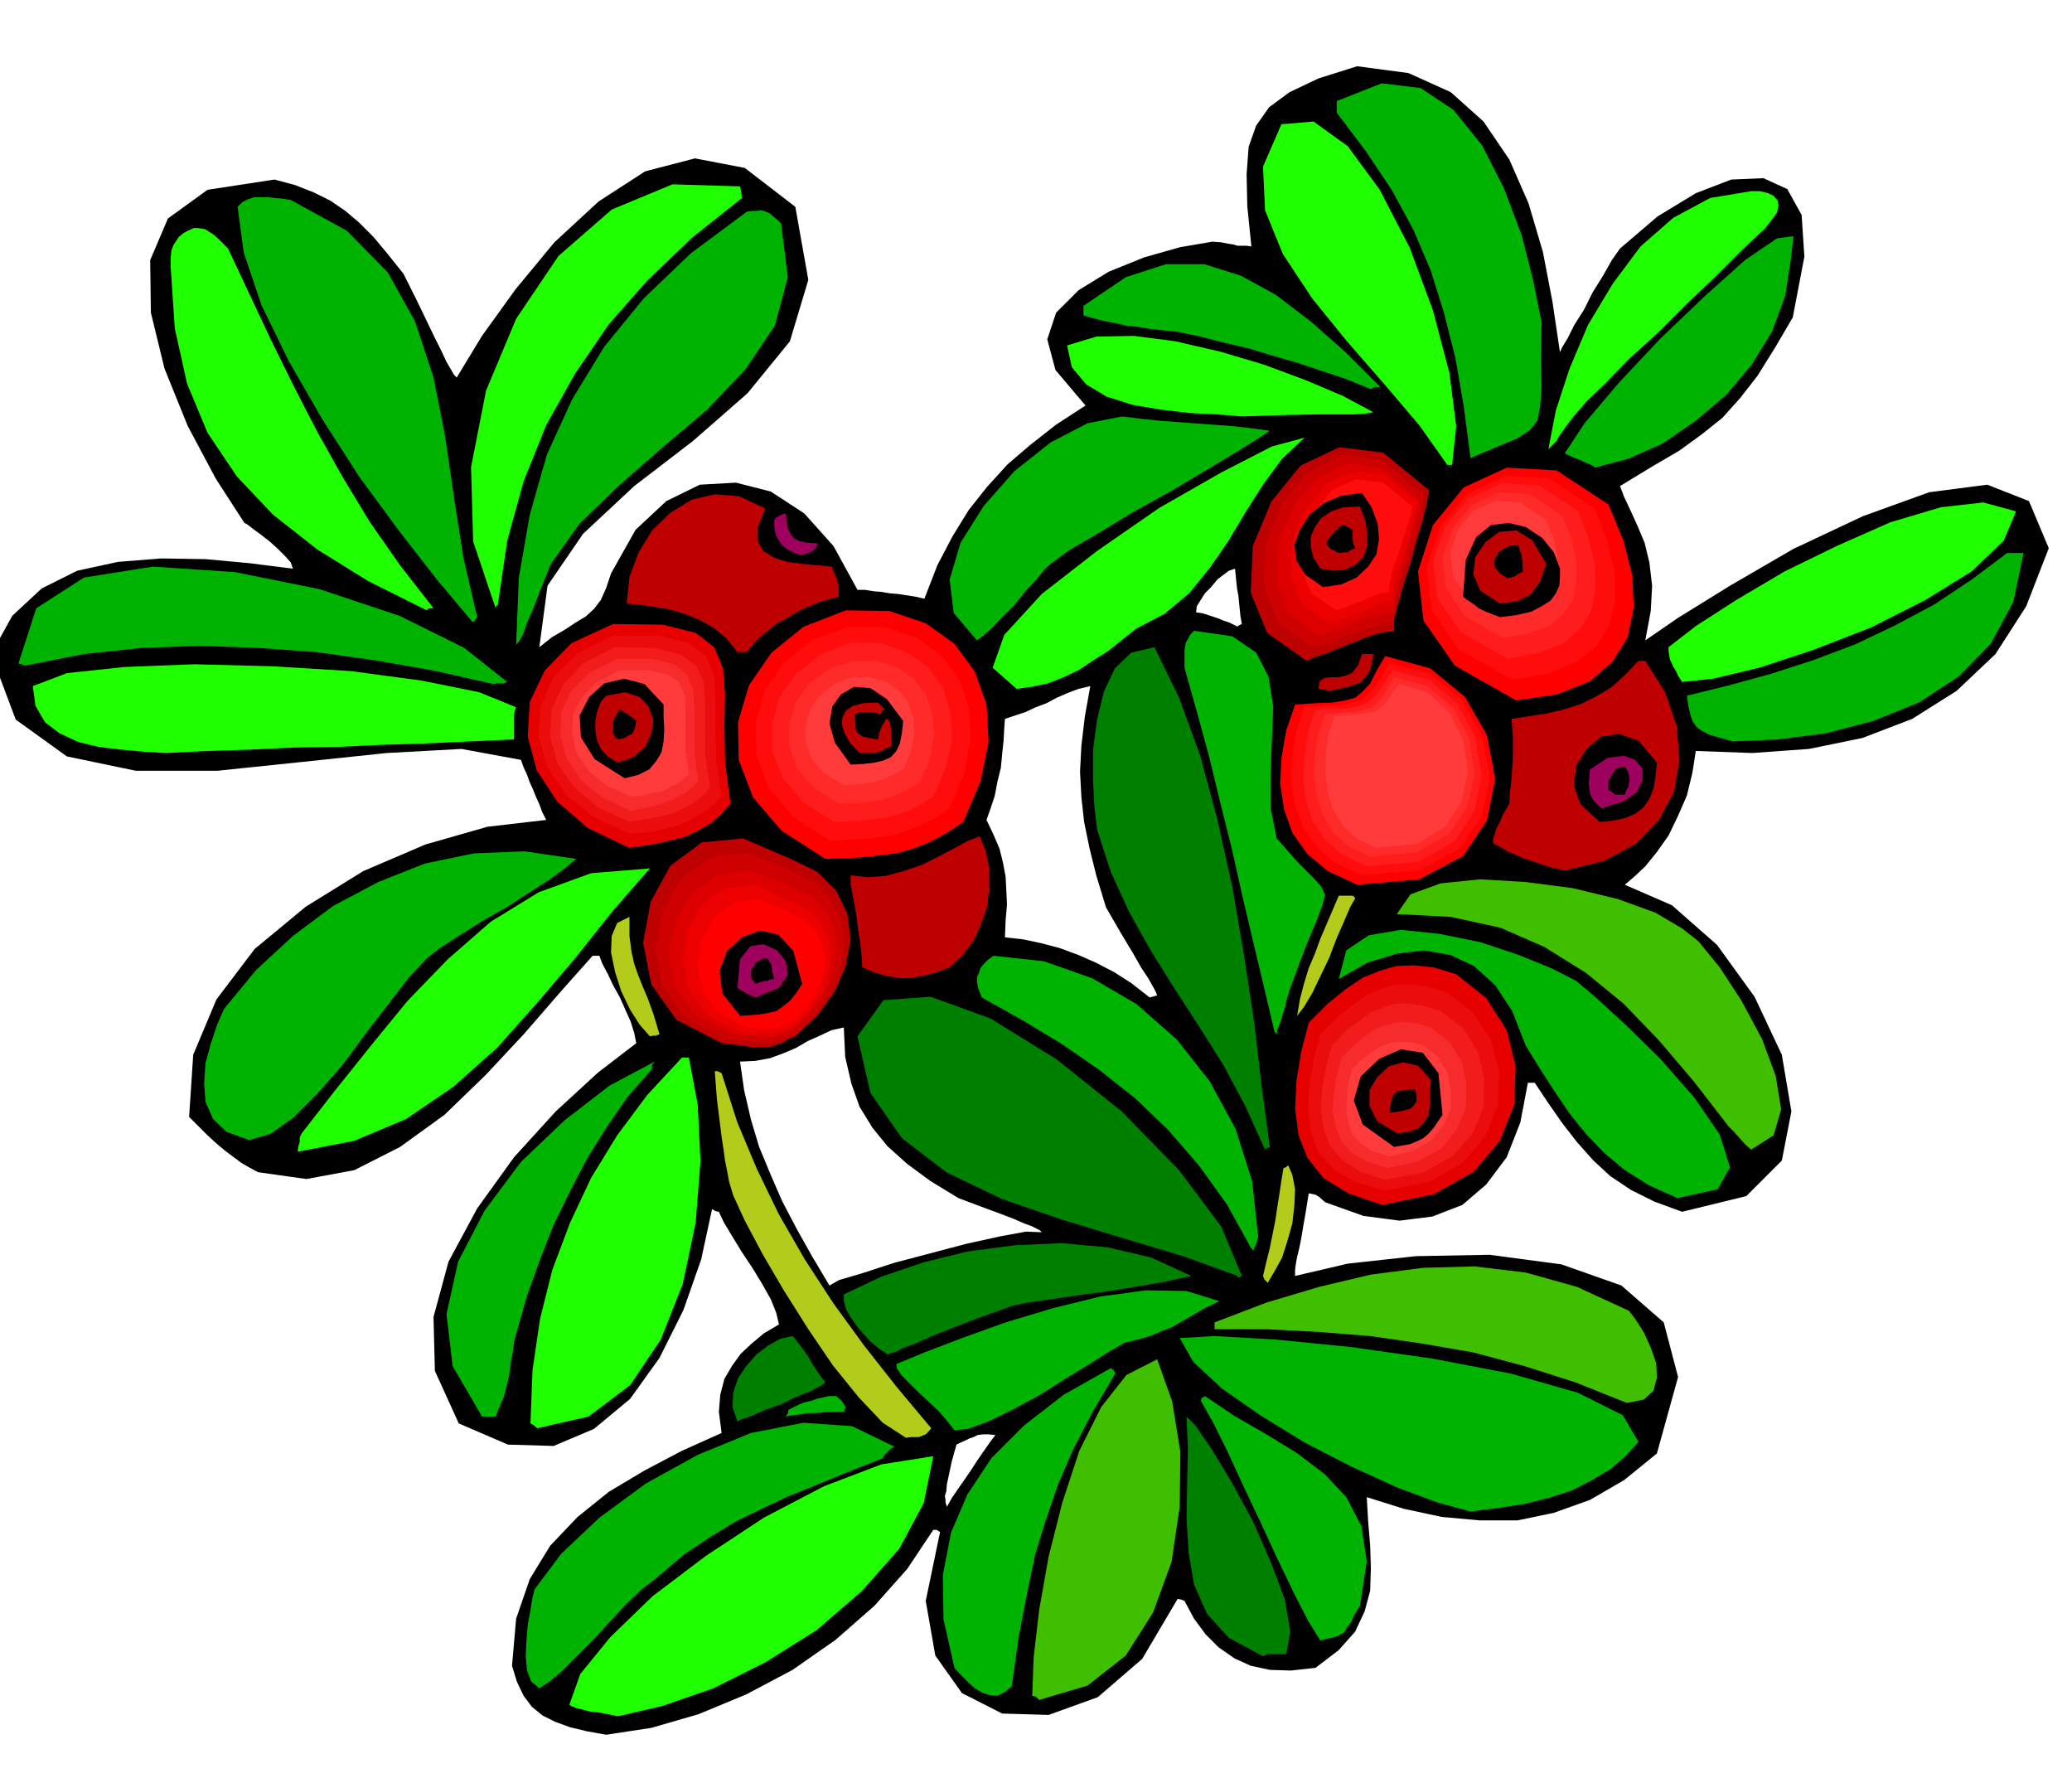 <svg xmlns="http://www.w3.org/2000/svg" width="490.455" height="420.752" fill-rule="evenodd" stroke-linecap="round" preserveAspectRatio="none" viewBox="0 0 3035 2604"><style>.brush1{fill:#000}.pen1{stroke:none}.brush2{fill:#1fff00}.brush3{fill:#40bf00}.brush4{fill:#00b300}.brush5{fill:green}.brush6{fill:#b3cc1c}.brush7{fill:#e60000}.brush8{fill:#eb0d0d}.brush9{fill:#f21c1c}.brush10{fill:#f72b2b}.brush11{fill:#ff3b3b}.brush12{fill:#bf0000}.brush13{fill:#cf0000}.brush14{fill:#de0000}.brush15{fill:#ed0000}.brush16{fill:red}.brush17{fill:#9e005e}.brush18{fill:#ff0d0d}.brush19{fill:#ff1c1c}.brush20{fill:#ff2b2b}</style><path d="m888 2541-28-5-25-6-22-8-18-9-16-13-12-16-10-21-7-23 6-69 20-58 30-49 40-42 46-37 52-31 55-29 58-26-4-31 2-25 6-23 11-19 13-18 16-15 18-15 22-13-4-17-8-20-13-23-14-23-16-24-14-23-12-20-7-15-5-1-5-3-16 74-26 74-35 70-43 60-53 44-59 25-67-2-72-31-35-77-2-79 22-81 42-78 54-75 61-67 62-57 56-43-3-15-5-16-8-18-8-18-10-18-8-17-8-15-4-11h-10l-48 54-52 60-57 61-60 58-65 47-67 34-70 13-71-10-13-7-12-7-12-9-12-9-13-11-13-12-13-13-13-13 6-91 34-81 56-74 75-62 84-52 91-39 91-26 86-10-6-12-4-11-5-11-4-10-5-11-4-11-5-11-4-11-87-16-110 6-123 13-125 13H199l-101-21-75-54-36-96 31-56 43-40 52-26 60-13 63-5 65 1 65 6 63 8-3-9-8-9-11-11-11-10-14-11-11-8-9-7-4-2-42-65-41-77-34-84-20-82-1-77 26-61 58-42 98-15 30 8 28 11 24 12 22 15 20 17 21 21 20 24 24 30 18 36 15 31 12 25 11 22 7 15 7 12 4 7 4 4 37-61 49-68 57-69 65-60 68-44 73-19 73 14 74 57 19 107-27 90-62 76-80 70-86 66-75 70-52 76-12 90 19-15 19-11 15-10 15-9 12-11 10-13 8-18 7-21 36-64 45-42 49-24 53-3 51 13 49 32 43 48 35 64h11l12 2 12 1 12 2 12 1 13 2 13 2 13 3 19-49 22-42 24-39 27-34 30-33 34-29 37-29 43-28-44-52-12-45 13-39 33-33 44-27 52-21 53-15 47-8 13 1 10 2 7 1 7 2h13l7 1-6-59-1-47 3-40 11-31 19-27 30-22 42-20 57-18 75 10 62 28 48 43 38 56 28 64 21 71 14 73 11 74 3-7 8-13 10-20 14-22 13-26 15-24 13-23 12-17 55-47 56-34 52-20 47-2 35 16 21 38 4 61-17 89-27 46-25 40-25 32-26 29-30 24-33 24-41 24-46 28 6 16 9 19 10 22 11 26 7 29 4 34-2 37-8 43 48-33 76-47 93-54 102-48 97-35 85-11 61 24 29 69-33 85-45 70-57 54-65 41-73 28-78 16-83 6-83-3-5 32-8 33-13 30-14 29-17 24-17 21-16 15-14 12 69 30 66 58 55 76 40 85 14 83-14 72-52 52-94 23-41-15-34-17-30-20-25-23-24-27-21-27-21-30-20-30h-10l-11 58-20 51-30 40-35 30-44 17-48 6-53-7-56-20-9-8-5-3-5-1-5-1-4 25-4 23-3 18-3 15-3 12-2 11-1 8v9l77-18 100-11 108-2 105 14 88 31 62 54 21 80-31 112-48 39-50 29-53 19-53 11h-56l-55-5-56-12-54-17 2 35 3 36 1 33-1 33-8 30-14 30-24 27-34 26-36 4-31-1-28-6-24-11-23-16-19-19-17-23-14-26-5-2-5-1-52 88-65 56-72 26-68-2-59-30-39-55-14-80 21-101-5-3h-5l-38 57-48 54-57 50-63 44-68 36-70 29-69 20-66 10zm925-1623v-1l6-3-2-11-1-10-1-10-1-10-2-11-1-9-1-11-1-9-9 3-8 6-9 7-9 11-9 9-7 11-5 8-1 9 8 1 7 2 6 2 6 2 6 2 7 3 9 3 12 6zm-129 543 4-1 7-2-2-5-2-4-4-7-5-9-10-15-12-21-18-30-22-38-14-46-10-40-8-39-4-36-2-38 2-38 5-42 8-45-17 4-16 6-16 7-15 8-16 6-15 7-15 5-15 5-1 14-1 18-2 19-2 21-5 20-4 21-6 18-6 17 10 21 9 21 5 20 4 21 1 20 1 21-2 23-1 25 27 3 28 6 26 7 27 10 25 11 27 14 25 16 27 21zm-469 422 14-8 34-10 46-15 53-14 53-14 50-11 38-7 23 1-3-3-4-2-8-4-11-4-16-7-21-8-27-10-32-12-41-25-34-25-29-26-22-27-19-31-12-34-9-39-2-43-18 4-17 8-18 8-17 10-19 8-19 7-22 4-22 1 6 42 10 43 12 40 17 41 17 39 21 40 23 41 25 42zm172 324 8-14 9-13 9-13 9-13 9-14 9-13 9-13 9-12-10-1h-8l-8 1-6 3-6 2-6 3-7 3-6 3-7 25-4 19-3 14-1 11-2 6 1 6v4l2 6z" class="pen1 brush1"/><path d="m905 2514-9-2-10-2-11-2-11-1-11-3-9-2-7-3-3-2 16-45 44-54 62-60 78-59 85-56 88-46 84-32 76-12-14 69-36 67-55 62-66 57-75 47-76 38-75 26-65 15z" class="pen1 brush2"/><path d="m1522 2490-5-5-5-1 2-56 8-69 14-79 20-79 25-76 32-64 37-47 45-23 22 62 12 74-1 80-12 81-27 74-40 63-56 44-71 21z" class="pen1 brush3"/><path d="m1398 2443-16-71-1-65 12-62 24-56 35-53 48-48 58-45 69-39 4 3 3 4-34 58-28 54-22 51-18 52-16 52-12 58-12 62-10 72-11 9-10 5-11-1-10-3-12-7-10-9-11-11-9-10zm-608 30-12-10-6-16-2-20 1-23 2-24 4-22 3-18 3-12 39-52 56-53 68-50 76-42 78-32 77-15 71 5 62 30-5 3-5 5-5 5-2 4-53 21-46 19-42 17-38 18-37 18-36 22-39 26-40 34-22 17-24 23-24 26-24 26-24 24-21 21-19 16-14 9z" class="pen1 brush4"/><path d="m1850 2426-50-27-32-35-19-43-8-47-3-51 1-52 1-50-2-46 13 13 24 35 29 48 31 57 26 59 21 56 8 47-6 33h-27l-7 3z" class="pen1 brush5"/><path d="m1934 2403-18-29-21-41-24-50-25-54-26-55-23-50-21-42-17-30 1-4 5-3 43 29 47 27 44 27 41 31 32 34 22 42 8 52-10 65-8 13-5 11-6 8-4 7-7 4-7 3-10 2-11 3zm220-189-48-13-59-22-68-31-68-35-65-40-56-39-42-39-20-35 51-3 88 5 111 11 120 17 115 22 98 28 66 33 23 39-19 21-22 19-27 16-29 15-34 11-36 9-39 6-40 5zm-756-119-11-14-12-14-15-14-14-13-14-14-11-11-7-10-1-7 41-17 55-21 64-23 70-21 69-17 67-9 59 1 48 15-21 10-17 10-16 9-15 9-16 6-16 7-18 5-20 5-21 12-30 19-36 22-38 24-39 21-35 17-30 11-20 2z" class="pen1 brush4"/><path d="m787 2092-6-5-4-2 3-78 11-75 18-72 26-69 31-66 38-62 44-59 51-55h10l13 69 4 83-7 90-19 90-32 81-45 67-61 46-75 17z" class="pen1 brush2"/><path d="m1327 2106-34-22-35-37-38-47-36-53-36-57-31-53-26-49-17-37-6-20-3-16-3-15-2-15-3-20-3-24-4-32-3-40h4l6 3 23 72 29 69 32 66 38 66 41 63 45 62 48 61 51 61-4 5-4 4-5 2-5 2h-11l-8 1z" class="pen1 brush6"/><path d="m1080 2082-7-21 1-21 7-21 12-18 15-17 17-13 18-10 18-4 6 7 6 8 6 8 6 9 5 9 6 9 6 9 7 9-7 5-15 8-21 8-22 11-23 8-20 9-15 5-6 3z" class="pen1 brush5"/><path d="m706 2075-43-74-9-76 17-77 39-75 53-71 64-61 66-51 66-35-4 5v6l-36 41-31 45-28 45-25 48-24 49-20 51-19 53-16 56-3 12-2 15-3 16-2 17-4 16-4 16-6 14-6 15h-20zm445 0 3-5 1-5 8-4 8-4 8-3 9-2 8-3 9-2 9-2h11l8 7 6 10-1 1-2 5h-22l-11 1-10 1h-11l-11 2-11 1-9 2z" class="pen1 brush4"/><path d="m2383 2055-75-30-75-24-75-20-75-13-76-11-75-6-77-4h-76v-10l76-29 77-23 76-18 77-10 75-2 75 9 75 21 76 35 10 13 12 19 10 22 8 23 1 21-5 19-14 13-25 5z" class="pen1 brush3"/><path d="m1300 1984-13-9-12-10-11-12-10-12-9-13-6-11-3-12v-9l55-26 62-21 65-16 69-9 68-3 67 6 64 15 59 27-14 3-27 6-36 6-42 7-45 6-41 6-35 5-23 5-50 18-39 15-30 12-22 10-17 6-11 6-8 2-5 2z" class="pen1 brush5"/><path d="m1857 1879-5-5-2-5 5-21 5-20 4-20 4-20 3-20 3-19 3-20 3-18 3-1 4-3 6 14 4 21-1 23-3 27-7 25-8 25-11 20-10 17z" class="pen1 brush6"/><path d="m1813 1869-80-29-87-26-92-28-87-30-81-39-65-50-46-66-19-83 38-53 69-5 88 32 97 60 95 76 84 86 62 83 30 72-6 3v-3z" class="pen1 brush5"/><path d="m1833 1829-36-65-41-57-45-52-48-46-53-42-55-38-58-35-59-33-5-13-2-9v-8l3-6 2-7 5-6 6-6 8-6 74 8 71 25 65 38 59 52 48 61 38 70 24 76 9 82-1 2-1 6-3 6-2 6-2-3h-1z" class="pen1 brush4"/><path d="m2025 1765-50-17-36-22-24-30-13-33-5-39 2-41 7-43 11-42 28-28 26-21 25-17 25-10 24-7 26-1 29 3 33 10 44 35 30 47 13 53-2 56-21 53-38 45-58 33-76 16z" class="pen1 brush7"/><path d="m2029 1744-45-13-31-19-22-25-11-29-4-33 2-36 6-37 10-37 24-24 23-19 21-15 22-9 21-6h22l25 3 28 9 38 30 26 40 12 46-2 49-18 45-33 39-49 28-65 13z" class="pen1 brush8"/><path d="m2029 1728-37-12-26-17-18-21-9-25-4-29 2-30 5-31 9-31 19-21 20-15 18-13 18-7 18-6h20l21 3 25 8 33 25 22 35 9 39-1 42-16 38-29 33-42 24-57 11z" class="pen1 brush9"/><path d="m2032 1711-31-10-22-13-15-18-8-20-4-24 2-25 4-26 7-26 17-17 16-13 15-11 16-6 14-4 16-1 17 2 20 6 27 21 18 29 7 33-1 35-13 31-22 28-35 19-45 10z" class="pen1 brush10"/><path d="m2035 1694-25-8-17-11-12-14-6-16-3-19 1-20 2-20 6-20 13-14 14-10 12-8 12-5 12-3h12l14 1 16 5 20 16 14 23 5 26v27l-10 24-18 22-27 16-35 8z" class="pen1 brush11"/><path d="m2457 1755-42-19-35-22-30-25-26-27-25-31-21-31-22-34-21-34-20-51-25-38-31-28-34-16-39-7-40 5-43 13-42 24 11-42 33-22 47-8 57 6 59 12 57 19 49 20 35 18 26 22 45 41 52 51 50 57 37 54 15 48-18 32-59 13z" class="pen1 brush4"/><path d="m436 1687 1-8 2-6v-7l3-6 49-63 52-65 54-66 59-61 63-55 70-43 77-28 86-7-55 63-54 68-57 67-58 65-64 57-69 47-76 32-83 16z" class="pen1 brush2"/><path d="m1853 1684-29-64-32-60-36-57-35-54-35-56-32-57-27-59-20-62-4-33-2-40v-44l6-44 10-41 16-34 24-23 34-8 36 74 31 85 25 93 22 99 17 99 15 99 11 94 12 89-5 2-2 2z" class="pen1 brush5"/><path d="m2042 1680-46-33-13-35 10-35 27-26 32-14 32 5 23 30 6 61-7 10-6 9-7 8-8 7-10 5-10 4-12 2-11 2z" class="pen1 brush1"/><path d="m365 1670-33-12-20-19-11-25-2-27 2-30 8-29 9-27 10-23 47-57 54-50 59-44 66-35 68-27 72-15 74-3 76 11-14 12-23 17-31 20-34 22-37 21-33 21-28 18-19 15-27 29-30 39-33 43-34 46-36 41-35 35-34 24-31 9z" class="pen1 brush4"/><path d="m2565 1684-9-8-8-9-9-10-7-7-51-66-51-60-52-54-55-45-61-38-64-28-73-16-79-4 20-29 44-16 58-6 67 4 69 9 66 16 55 20 39 23 24 19 31 38 32 49 30 56 20 54 8 49-11 38-33 21z" class="pen1 brush3"/><path d="m2046 1660-29-18-11-22v-23l11-19 17-16 21-6 22 5 19 21-1 14v14l-1 12-2 13-6 9-9 9-13 5-18 2z" class="pen1 brush12"/><path d="m2035 1630 1-8 1-5 1-4 1-3 2-6 5-5 5-1 6-1 7-1h9l2 9v8l-4 6-5 5-8 2-7 2-9 1-7 1z" class="pen1 brush1"/><path d="m1057 1528-66-34-37-52-12-61 11-60 29-53 46-34 60-6 70 30 39 19 28 28 16 33 5 38-7 38-16 38-25 35-33 31-10 4-8 5-8 3-8 3-13 1h-15l-20-3-26-3z" class="pen1 brush12"/><path d="m1063 1522-59-31-33-46-11-55 11-55 26-48 43-31 54-7 64 26 35 18 25 26 14 31 5 34-6 35-14 35-23 32-29 29-10 3-8 3-8 2-7 3h-26l-19-2-24-2z" class="pen1 brush13"/><path d="m1074 1515-54-27-30-41-10-49 10-48 24-42 38-27 48-6 58 24 31 14 22 23 12 26 3 31-6 31-12 31-21 28-26 25-7 3-6 3-7 2-6 3h-23l-17-2-21-2z" class="pen1 brush14"/><path d="m1084 1512-48-26-27-37-9-44 8-43 21-38 33-23 43-5 50 23 27 13 20 20 11 23 4 28-5 27-11 27-17 25-23 23-7 2-6 2-6 2-6 2h-9l-11 1-14-1-18-1z" class="pen1 brush15"/><path d="m1094 1505-42-22-23-32-8-38 7-37 18-33 29-21 36-5 44 19 24 12 17 18 9 20 4 24-5 23-9 24-16 22-21 19-7 2-4 2-5 2-5 2h-7l-9 1-12-1-15-1z" class="pen1 brush16"/><path d="m952 1518-15-17-14-22-13-27-9-28-6-29 1-24 8-19 18-9v28l3 23 4 18 6 17 6 15 8 19 8 22 9 30-3 1-2 1h-4l-5 1z" class="pen1 brush6"/><path d="m1867 1512-16-68-16-67-16-68-15-67-17-68-16-66-18-66-18-64v-26l1-5 1-6 3-5 3-6 6-6 56 8 35 24 18 35 7 44-2 48-2 51v49l9 45 30 34 22 22 13 14 6 13-4 15-9 24-16 38-22 59-5 16-3 13-3 9-2 8-2 5-2 6-2 4-1 7-2-3h-1z" class="pen1 brush4"/><path d="m1084 1488-26-33-4-33 11-29 22-20 26-10 27 6 22 24 13 48-9 14-9 11-10 8-10 7-13 3-12 2-14 1-14 1z" class="pen1 brush1"/><path d="m1900 1488 4-24 6-23 7-23 9-21 8-22 9-21 9-21 9-21h20l3 2 1 2-7 12-9 21-11 25-11 29-13 27-12 25-12 20-10 13z" class="pen1 brush6"/><path d="m1107 1461-8-3-6-3-7-4-6-4 4-42 15-19 19-3 20 9 13 16 3 20-13 19-34 14z" class="pen1 brush17"/><path d="m1107 1441-6-7-1-7v-6l4-5 3-6 6-3 5-3h6l3 4 3 5v3l1 5 1 6 2 7-7 1-4 2h-4l-3 1-4 1-5 2z" class="pen1 brush1"/><path d="m1263 1417-1-18-2-18-3-18-2-18-3-18-3-16-3-15v-14l25 3 26-2 26-7 27-9 24-12 23-12 20-11 18-7 9 22 5 26v27l-3 28-9 26-11 24-16 21-19 18-19 7-18 5-17 3-15 1-15-2-15-3-15-5-14-6z" class="pen1 brush12"/><path d="m1988 1296-43-20-30-25-22-31-12-34-6-38 2-38 7-40 13-38 30-2 25-1 18-3 15-4 11-9 11-12 9-18 13-22 66 18 51 42 32 56 12 64-12 61-35 52-64 34-91 8z" class="pen1 brush16"/><path d="m1995 1282-39-18-28-24-20-29-11-31-6-36 2-36 6-37 12-35 28-2 23-1 17-3 14-4 10-8 10-10 10-16 12-20 61 15 46 39 29 52 11 60-11 57-34 49-58 31-84 7z" class="pen1 brush18"/><path d="m2002 1269-36-17-25-22-18-27-10-29-4-33 2-34 5-35 11-33 25-1h20l15-3 13-4 9-7 10-10 9-14 11-18 55 14 41 35 26 49 9 55-10 52-30 46-52 29-76 7z" class="pen1 brush19"/><path d="m2008 1255-32-15-23-20-15-26-9-27-5-31 2-31 5-31 10-28 23-2 18-1 14-3 12-3 8-6 8-9 8-13 10-17 49 13 38 33 23 44 8 50-10 48-27 41-47 27-68 7z" class="pen1 brush20"/><path d="m2015 1242-28-14-20-19-14-23-8-26-4-29 1-28 4-28 8-26 21-2 17-1 12-2 11-2 8-6 8-8 8-12 10-14 42 12 32 30 20 40 7 46-9 43-24 38-42 25-60 6z" class="pen1 brush11"/><path d="m2292 1275-18-4-14-4-14-5-12-4-12-5-12-5-12-7-11-6v-7l3-8 2-7 5-9 5-12 9-15 1-19 2-17 1-16 1-15v-30l-1-14-1-13 26-4 26-4 25-6 25-8 22-11 22-13 20-18 20-21h10l29 46 17 50 4 49-8 47-22 41-34 35-46 25-58 14z" class="pen1 brush12"/><path d="m1209 1258-64-41-42-49-21-55-1-55 16-54 33-48 47-38 62-24 64 1 53 18 42 30 30 41 17 48 3 55-12 58-25 59-24 16-24 13-25 10-25 7-26 3-26 3-26 1-26 1z" class="pen1 brush16"/><path d="m1215 1231-54-35-35-42-18-47-1-48 13-47 28-41 41-33 53-20 54 1 47 15 35 26 27 35 14 41 3 47-10 49-21 52-21 14-21 11-22 8-22 7-23 3-22 2-23 1-22 1z" class="pen1 brush18"/><path d="m1222 1204-46-29-29-35-16-40v-39l11-40 24-34 35-28 45-18 44 1 39 14 30 21 22 30 11 35 3 40-9 41-19 44-18 11-17 9-18 6-17 5-19 2-19 2-19 1-18 1z" class="pen1 brush19"/><path d="m1229 1177-37-23-24-28-12-32v-32l9-32 19-27 28-22 37-13h36l30 10 24 17 18 24 9 28 2 31-6 34-15 35-15 8-14 7-15 6-14 4-15 2-15 2h-15l-15 1z" class="pen1 brush20"/><path d="m1236 1150-29-18-18-20-9-24v-24l6-24 15-21 21-17 27-10h27l24 8 18 13 13 18 7 21 1 24-5 25-11 26-11 6-11 5-11 4-10 4-11 1-11 2h-11l-11 1z" class="pen1 brush11"/><path d="m922 1242-61-29-45-39-30-46-13-49 3-51 22-46 39-40 61-28 73 1 48 12 27 21 13 31 3 38-1 47 1 53 8 60-14 16-15 13-19 11-19 9-21 5-21 5-20 3-19 3z" class="pen1 brush7"/><path d="m922 1221-54-25-40-33-27-41-12-43 3-45 18-41 35-36 53-26h67l44 11 25 19 12 28 2 35v42l1 47 8 54-14 13-15 12-17 9-17 8-19 5-18 4-18 2-17 1z" class="pen1 brush8"/><path d="m922 1204-47-22-35-30-24-35-10-38 2-40 17-36 30-32 46-23 58 1 39 10 22 17 11 24 2 30v77l7 47-11 12-13 10-15 8-14 7-17 4-17 4-16 2-15 3z" class="pen1 brush9"/><path d="m925 1188-43-20-31-25-21-32-9-33 1-35 15-31 27-27 41-20h50l33 8 18 15 9 21 2 26v68l6 41-9 9-11 9-13 7-13 6-14 4-14 4-13 2-11 3z" class="pen1 brush10"/><path d="m925 1167-36-16-26-21-18-26-7-27 1-29 13-26 22-23 34-17h42l29 6 16 12 8 19 1 22v58l5 35-8 7-9 7-11 5-10 6-13 2-12 3-11 2-10 1z" class="pen1 brush11"/><path d="m2343 1204-28-26-10-28 4-29 15-24 21-18 27-4 28 10 27 32-2 20-3 18-6 15-9 13-12 9-14 6-18 4-20 2z" class="pen1 brush1"/><path d="m2346 1184-9-8-5-7-3-7-1-7-1-8 1-7v-7l1-6 26-17 24-3 16 6 11 13v16l-8 18-20 14-32 10z" class="pen1 brush17"/><path d="m2366 1164-5-4-5-3v-13l5-9 4-6 2-3 3-1 3-1 7-1 5 8 2 11-1 5-1 6-3 5-2 6h-14zm-1451-24-44-28-20-32-2-32 14-27 22-20 29-7 30 8 28 30v18l1 19-1 17-3 16-8 13-10 12-16 8-20 5zm331-20-23-32-8-28 4-25 13-18 19-11 24 2 24 16 24 32-2 18-3 15-5 11-8 9-11 5-13 3-16 2-19 1z" class="pen1 brush1"/><path d="m905 1117-15-9-10-11-6-14-2-13v-15l3-14 5-13 8-9 28-5 21 7 13 14 7 20-3 20-9 19-17 15-23 8z" class="pen1 brush12"/><path d="m243 1103-33-2-33-3-33-4-29-7-28-13-21-16-14-24-4-29 50-19 84-9 103-4 115 3 114 7 104 14 84 17 54 22-2 5-1 6v36l-65 3-64 3-65 2-64 3-65 1-63 3-63 2-61 3z" class="pen1 brush2"/><path d="m1259 1103-14-15-8-14-4-13 1-10 5-10 10-7 15-4 22-1 5 5 5 5-5 2-1 5-8-2-6-1h-17l-7 3v7l1 7v6l2 6 3 3 6 4 9 2 13 2 2-10 3-7 2-5 2-2 2-5 3-1 3 4 2 10v19l1 7-8 3-6 4-5 1-5 2h-23z" class="pen1 brush12"/><path d="m2538 1086-21-6-14-4-11-6-7-5-6-9-3-9-3-13-2-15 61-15 62-17 62-20 61-23 59-28 58-31 54-36 52-39h24l-15 72-33 61-47 48-58 38-67 27-69 18-70 9-67 3z" class="pen1 brush4"/><path d="m905 1083-5-5-2-4v-18l5-9 5-8 6 4 7 4 5 4 6 5-1 5-1 6-2 4-2 4-5 2-4 3-6 2-6 1z" class="pen1 brush1"/><path d="m2221 1026-90-51-46-66-8-72 22-68 45-55 63-29 73 4 76 50 22 53 13 51 2 47-9 44-22 35-33 29-48 19-60 9z" class="pen1 brush16"/><path d="m2214 995-78-44-39-58-7-63 20-59 40-48 55-26 64 4 67 44 18 47 11 45 1 41-8 37-19 31-30 24-42 17-53 8z" class="pen1 brush18"/><path d="m2208 965-68-39-34-49-7-55 18-51 34-41 48-22 55 3 58 38 15 40 9 39 1 35-7 33-16 26-25 21-36 14-45 8z" class="pen1 brush19"/><path d="m2201 934-56-32-27-41-5-45 15-42 28-34 40-19 45 3 48 32 12 32 8 33v30l-5 27-14 21-21 18-30 11-38 6z" class="pen1 brush20"/><path d="m2197 904-45-26-23-33-5-36 12-33 22-28 32-14 36 2 39 26 10 25 6 26 1 23-4 22-11 17-16 15-24 9-30 5z" class="pen1 brush11"/><path d="m1948 1012-5-1-4-1-6-1h-2l2-11 7-5 9-1h11l10-2 10-4 9-11 6-17h17l-3 15-4 12-6 8-6 7-9 3-10 3-13 3-13 3z" class="pen1 brush12"/><path d="m1489 1009-35-31 17-48 55-60 81-63 91-63 91-52 74-38 48-13-33 31-28 38-26 41-25 42-27 39-30 37-36 30-42 22-20 16-20 16-22 14-21 14-23 11-23 9-24 5-22 3z" class="pen1 brush2"/><path d="m723 1002-89-20-86-15-86-12-84-6-85-3-85 3-85 9-86 17-5-2-5-1 26-81 70-45 101-16 120 8 124 25 117 39 95 47 63 50-3 1-3 1h-9l-5 1z" class="pen1 brush4"/><path d="m2464 999-6-9-3-7-4-6-2-5-3-6-1-6-1-6v-6l40-31 59-38 71-42 78-38 77-34 74-22 62-7 48 13-18 43-47 45-68 42-79 40-85 33-79 26-67 16-46 5z" class="pen1 brush2"/><path d="m1914 968-58-41-24-59 3-68 27-65 43-53 57-27 64 8 67 55-3 19-6 25-9 30-9 33-10 31-8 28-6 23v17l-15 2-15 4-17 6-17 7-18 7-17 7-16 5-13 6z" class="pen1 brush12"/><path d="m1924 948-52-37-21-54 3-62 24-58 39-47 51-24 57 8 61 51-3 17-5 23-8 27-8 29-9 28-7 26-5 21 1 15-13 1-14 4-16 6-16 6-17 5-16 6-15 5-11 4z" class="pen1 brush13"/><path d="m1934 931-46-33-18-48 3-55 21-52 34-43 46-21 51 7 54 46-2 14-4 21-7 23-7 27-9 25-6 23-3 19 1 13-13 2-14 3-15 4-14 6-15 5-14 6-13 4-10 4z" class="pen1 brush14"/><path d="m1948 914-41-29-17-43 2-49 19-46 31-38 41-19 45 5 48 40-2 13-5 19-7 21-6 23-8 21-5 21-4 16v11l-11 2-11 5-12 4-12 6-13 4-12 5-12 4-8 4z" class="pen1 brush15"/><path d="m1958 894-37-25-15-37 2-42 17-40 26-32 35-16 40 5 43 35-2 11-5 16-6 18-6 20-7 18-5 18-3 14v10l-9 1-9 3-11 4-10 5-11 4-10 4-9 3-8 3z" class="pen1 brush18"/><path d="m1080 955-16-20-18-15-21-12-20-8-23-7-22-4-22-3-20-2 4-39 13-35 20-33 27-26 31-19 34-8 36 3 38 18-11 27v21l8 14 16 10 19 6 22 3 22 2 22 2v2l2 5 2 5 3 6 1 6 1 6v7l1 7-20 5-19 7-18 8-17 10-18 10-15 12-15 13-13 16h-14z" class="pen1 brush12"/><path d="m756 945 4-99 16-92 25-88 37-81 47-77 58-71 69-66 82-61 8-1h7l5-1 5 1 3 1 6 3 6 5 10 9 10 79-19 71-43 64-56 59-65 55-64 56-58 56-42 59-15 37-11 29-9 20-5 15-4 8-3 5-3 3-1 2zm675-7-34-40-6-49 16-54 34-54 45-51 53-42 54-28 51-10 24 3 27 3 27 2 27 2 27 2 28 2 27 3 29 4-15 10-32 20-45 27-52 31-56 31-51 31-43 25-27 20-9 8-12 15-16 17-16 20-18 18-16 17-13 11-8 6zm-739-27-52-62-56-72-58-79-54-84-49-85-40-82-26-77-9-67 7-7 8-4 9-3h20l11 1 11 1 12 2 82 45 60 61 40 72 27 82 17 86 13 90 14 89 20 86-4 6-3 1z" class="pen1 brush4"/><path d="m2197 904-10-4-8-3-7-3-6-3-6-5-6-4-6-4-5-4 4-54 15-33 22-18 26-3 25 6 24 16 17 21 9 24v12l-1 13-5 11-8 11-13 8-15 8-22 5-24 3z" class="pen1 brush1"/><path d="m625 894-86-43-74-46-65-51-53-56-43-64-30-72-18-81-6-90v-14l1-10 3-8 4-6 4-6 6-5 7-4 9-4h6l6 1 5 1 6 4 5 3 7 6 6 6 9 9 31 66 32 68 33 67 35 68 37 66 40 66 44 63 49 63h-7l-3 3zm101-3-33-98-3-109 22-112 44-105 62-92 78-68 89-37 99 3 1 5 1 4v3l1 5-73 58-65 62-58 66-49 72-42 75-33 82-24 87-14 95h-2l-1 4z" class="pen1 brush2"/><path d="m2197 884-29-19-10-24 3-25 15-22 20-15 25-2 23 14 21 35-5 13-4 13-7 9-6 9-9 5-10 5-12 2-15 2z" class="pen1 brush12"/><path d="m1938 860-26-18-13-21-3-23 8-22 14-22 21-17 26-11 30-4 14 21 9 24 2 23-4 22-12 18-17 16-22 10-27 4zm270-13-12-8-6-8-2-8 3-7 5-8 8-5 9-4h11l2 7 3 7v3l1 6v6l1 9-6 3-6 4-6 2-5 1z" class="pen1 brush1"/><path d="m1934 833-10-16-4-15v-16l6-14 9-13 15-10 18-6 24-1 8 21 3 20-1 18-5 15-11 11-14 7-18 2-20-3z" class="pen1 brush12"/><path d="m1171 813-11-5-8-4-7-6-4-6-4-7-2-7-1-8v-8l3-4 4-2 3-2 7-2 1 8 1 9 2 7 4 8 5 5 8 4 11 2 15 1-4 8-7 5-10 3-6 1z" class="pen1 brush17"/><path d="m1961 810-12-6-5-5-1-5 3-5 5-6 6-6 5-5 6-3 5 2 8 5v12l1 7 3 8-7 3-4 3h-5l-8 1z" class="pen1 brush1"/><path d="m2336 685-3-3-5-2-7-3-6-3-8-3-7-3-6-3-2-1 29-44 50-59 61-65 65-62 59-53 47-32 24-3-4 35-8 52-19 52-30 49-38 45-45 38-48 33-50 22-49 13z" class="pen1 brush4"/><path d="m2120 681-41-58-51-60-55-63-51-63-43-65-26-64-3-64 27-62 47-4 50 36 47 64 44 85 34 92 24 91 10 78-6 57h-7z" class="pen1 brush2"/><path d="m2154 671-10-76-12-70-17-67-19-61-26-61-31-57-38-57-43-57v-17l66-26 57 7 48 32 42 52 32 63 26 69 17 67 12 60-1 54 1 40-2 29-4 21-11 14-18 12-29 12-40 17z" class="pen1 brush4"/><path d="m2268 658 11-57 20-61 27-64 36-60 41-55 48-42 54-29 60-10h13l12 3 8 4 6 7 1 7-2 10-7 10-10 13-34 32-39 39-42 40-42 42-42 38-35 36-29 28-18 21-10 13-7 10-5 7-3 6-6 6-6 6zm-449-48-36-3-40-2-43-5-41-7-38-12-30-18-21-25-7-32 43-13 55-1 61 8 65 15 64 19 62 23 54 23 45 24h-2l-4 1-8 1-14 1h-57l-47 1-61 2z" class="pen1 brush2"/><path d="m2008 570-37-15-36-12-36-12-35-10-36-11-35-8-35-9-33-7-20-2-19-2-18-3-18-2-18-4-16-3-15-4-14-4v-14l62-42 59-19h56l54 17 51 28 51 39 51 45 51 51h-9l-5 3z" class="pen1 brush4"/></svg>
